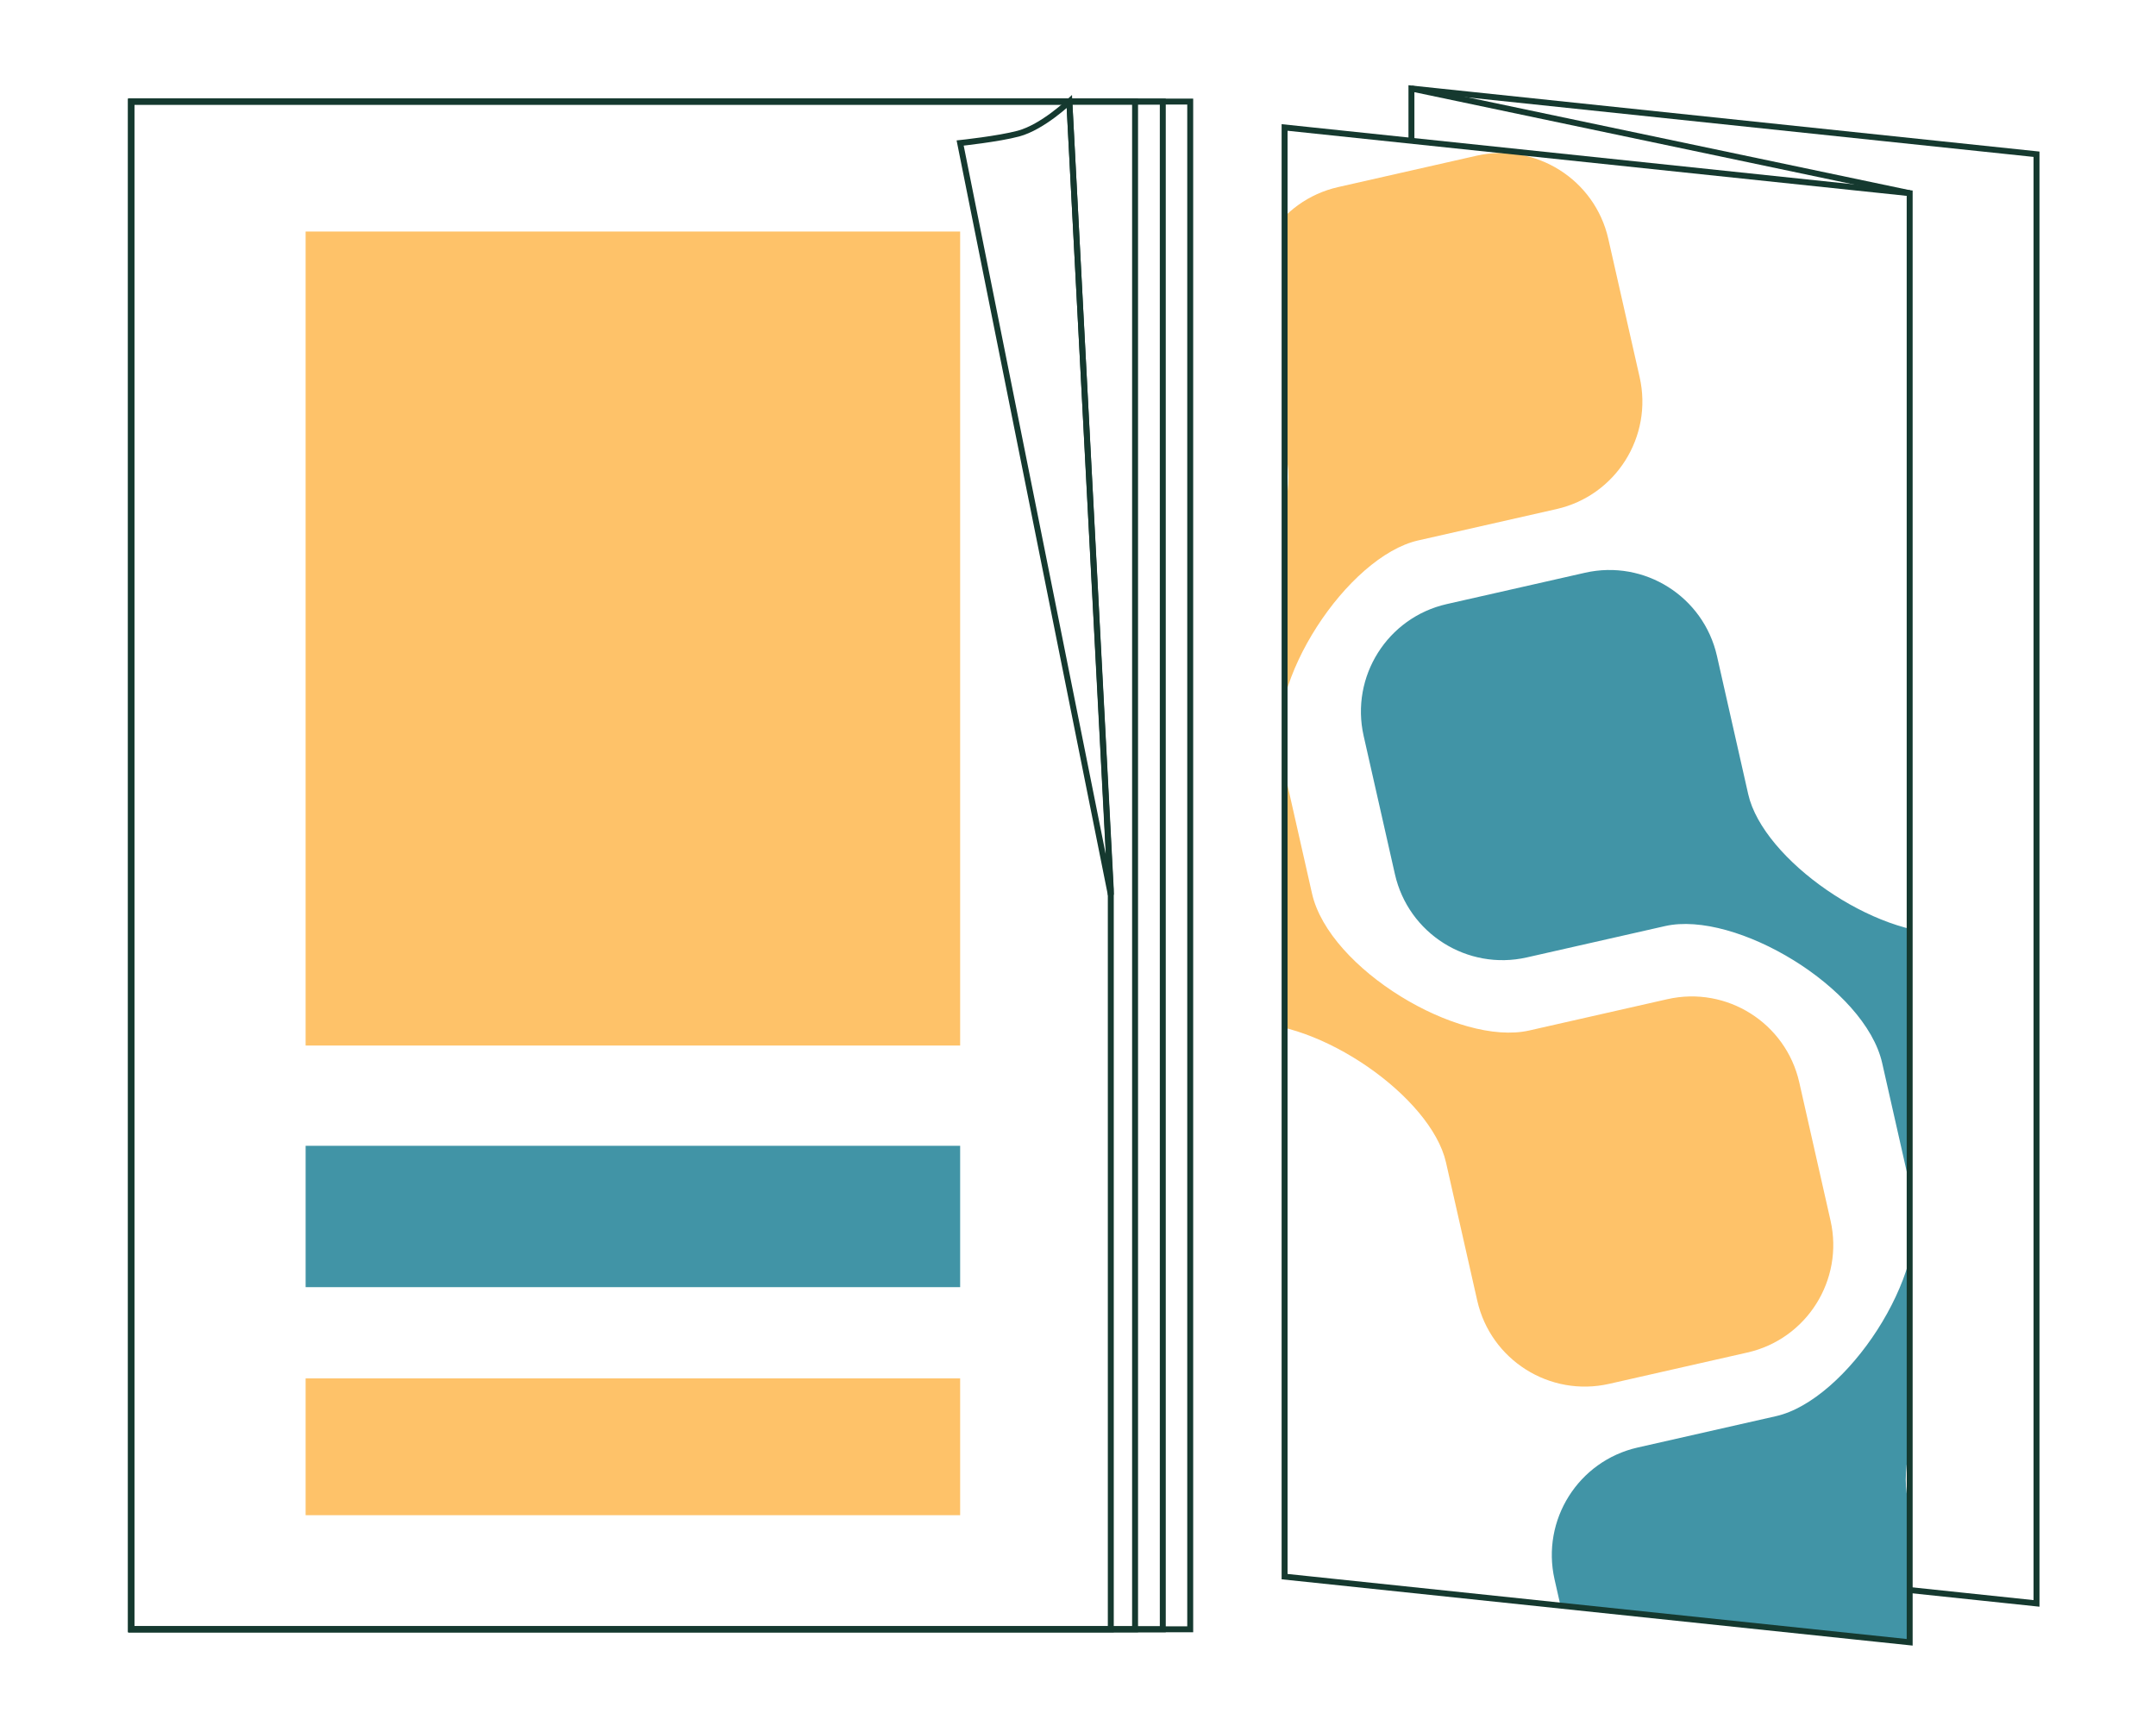 <?xml version="1.0" encoding="utf-8"?>
<!-- Generator: Adobe Illustrator 26.5.0, SVG Export Plug-In . SVG Version: 6.00 Build 0)  -->
<svg version="1.1" id="Layer_1" xmlns="http://www.w3.org/2000/svg" xmlns:xlink="http://www.w3.org/1999/xlink" x="0px" y="0px"
	 viewBox="0 0 363.23 290.8" style="enable-background:new 0 0 363.23 290.8;" xml:space="preserve">
<style type="text/css">
	.st0{fill:#F2F2F2;}
	.st1{filter:url(#Adobe_OpacityMaskFilter);}
	.st2{mask:url(#SVGID_1_);}
	.st3{fill:#231F20;}
	.st4{fill:#FEC269;}
	.st5{fill:#4194A6;}
	.st6{fill:#F3815C;}
	.st7{fill:#4194A6;stroke:#173930;stroke-width:0.283;stroke-miterlimit:10;}
	.st8{fill:#FEC269;stroke:#173930;stroke-width:0.283;stroke-miterlimit:10;}
	.st9{fill:#FFFFFF;}
	.st10{clip-path:url(#SVGID_00000129202510235812061650000013242172529762737066_);fill:#FEC269;}
	.st11{clip-path:url(#SVGID_00000129202510235812061650000013242172529762737066_);fill:#4194A6;}
	.st12{clip-path:url(#SVGID_00000098902829277031731720000006023593127343830700_);fill:#959EAB;}
	.st13{fill:#032F24;}
	.st14{fill:none;stroke:#FEC269;stroke-width:5.669;stroke-miterlimit:10;}
	.st15{fill:none;stroke:#4194A6;stroke-width:1.417;stroke-miterlimit:10;}
	
		.st16{clip-path:url(#SVGID_00000036252564322535040300000014508897205136863906_);fill:none;stroke:#7FCAA5;stroke-width:0.801;stroke-linecap:round;stroke-linejoin:round;}
	
		.st17{clip-path:url(#SVGID_00000055678710562983280980000005759675385135405490_);fill:none;stroke:#7FCAA5;stroke-width:0.801;stroke-linecap:round;stroke-linejoin:round;}
	.st18{fill:none;stroke:#15392F;stroke-width:0.283;stroke-miterlimit:10;}
	.st19{fill:#15392F;}
	.st20{clip-path:url(#SVGID_00000085223785207567079150000011522536397992947376_);fill:#7FCAA5;}
	.st21{clip-path:url(#SVGID_00000031176101217169514170000003788935431361814700_);fill:#FFFFFF;}
	.st22{clip-path:url(#SVGID_00000011022930180240816380000001041486203762539966_);fill:#FFFFFF;}
	.st23{clip-path:url(#SVGID_00000094580856485597848610000009375334653579760780_);fill:#959EAB;}
	.st24{clip-path:url(#SVGID_00000093143264882185108910000010202202132509310092_);fill:#959EAB;}
	.st25{clip-path:url(#SVGID_00000073720127863156898460000001394524998305142674_);fill:#959EAB;}
	.st26{opacity:0.702;fill:#959EAB;}
	
		.st27{clip-path:url(#SVGID_00000141448085402838604530000002270080203989304720_);fill:none;stroke:#7FCAA5;stroke-width:0.801;stroke-linecap:round;stroke-linejoin:round;}
	.st28{clip-path:url(#SVGID_00000117647316399492730800000017125338004797853098_);fill:#7FCAA5;}
	.st29{clip-path:url(#SVGID_00000055694522270814377930000009410344651657883304_);fill:#7FCAA5;}
	.st30{fill:#527C70;}
	.st31{fill:#C2E2D7;}
	.st32{fill:none;stroke:#15392F;stroke-width:1.417;stroke-miterlimit:10;}
	.st33{fill:none;stroke:#15392F;stroke-miterlimit:10;}
	.st34{fill:none;stroke:#15392F;stroke-width:0.709;stroke-miterlimit:10;}
	.st35{fill:none;stroke:#FFFFFF;stroke-miterlimit:10;}
	.st36{fill:none;stroke:#4194A6;stroke-miterlimit:10;}
	.st37{fill:none;stroke:#FEC269;stroke-miterlimit:10;}
	.st38{fill:none;stroke:#15392F;stroke-width:2.835;stroke-miterlimit:10;}
	.st39{fill:none;stroke:#FFFFFF;stroke-width:2.835;stroke-miterlimit:10;}
	.st40{fill:none;stroke:#4194A6;stroke-width:2.835;stroke-miterlimit:10;}
	.st41{fill:none;stroke:#FEC269;stroke-width:2.835;stroke-miterlimit:10;}
	.st42{opacity:0.3;fill:#FFFFFF;stroke:#15392F;stroke-miterlimit:10;}
	.st43{fill:none;stroke:#FFFFFF;stroke-width:0.709;stroke-miterlimit:10;}
	.st44{fill:#FFFFFF;stroke:#15392F;stroke-miterlimit:10;}
	.st45{fill:#FFFFFF;stroke:#15392F;stroke-width:0.709;stroke-miterlimit:10;}
	.st46{fill:none;stroke:#FFFFFF;stroke-width:0.283;stroke-miterlimit:10;}
	.st47{fill:#4094A6;stroke:#15392F;stroke-miterlimit:10;}
	.st48{fill:none;stroke:#15392F;stroke-linecap:round;stroke-miterlimit:10;}
	.st49{fill:none;stroke:#4094A6;stroke-linecap:round;stroke-miterlimit:10;}
	.st50{fill:none;stroke:#FEC269;stroke-linecap:round;stroke-miterlimit:10;}
	.st51{opacity:0.15;fill:#FFFFFF;}
	.st52{opacity:0.2;fill:#FFFFFF;stroke:#15392F;stroke-width:0.709;stroke-miterlimit:10;}
	.st53{fill:#173930;}
	.st54{opacity:0.3;}
	.st55{clip-path:url(#SVGID_00000058577356269882299010000015349102973860305792_);}
	.st56{opacity:0.2;}
	.st57{clip-path:url(#SVGID_00000018956079601722015820000014145490205603180690_);}
	.st58{clip-path:url(#SVGID_00000042007649005156248430000008734654321373910165_);fill:#7FCAA5;}
	.st59{fill:#959EAB;}
	.st60{fill-rule:evenodd;clip-rule:evenodd;fill:#959EAB;}
	.st61{fill:#4094A6;}
	.st62{clip-path:url(#SVGID_00000132060184218584286270000009649402657956488874_);}
	.st63{fill:none;stroke:#15392F;stroke-width:2.126;stroke-miterlimit:10;}
	.st64{clip-path:url(#SVGID_00000096781558495977962680000006919094955025038466_);}
	.st65{clip-path:url(#SVGID_00000173125127652983585920000000213685583240192660_);}
	.st66{clip-path:url(#SVGID_00000040560709247147854810000007905276998859457435_);}
	.st67{clip-path:url(#SVGID_00000098202493891254645530000010385513545295949227_);}
	.st68{fill:url(#SVGID_00000004542356659245297230000010603783373058766244_);stroke:#15392F;stroke-miterlimit:10;}
	.st69{fill:#EFA853;}
	.st70{fill:none;stroke:#F4D3A6;stroke-miterlimit:10;}
	.st71{fill:#F4D3A6;}
	.st72{fill:none;stroke:#15392F;stroke-width:0.992;stroke-miterlimit:10;}
	.st73{fill:#2F7B87;}
	.st74{fill:none;stroke:#62AEB9;stroke-miterlimit:10;}
	.st75{fill:#62AEB9;}
	.st76{clip-path:url(#SVGID_00000088830993926948159850000008487105981084682124_);fill:#FEC269;}
	.st77{clip-path:url(#SVGID_00000088830993926948159850000008487105981084682124_);fill:#EBBD6F;}
	.st78{clip-path:url(#SVGID_00000088830993926948159850000008487105981084682124_);fill:#D8B975;}
	.st79{clip-path:url(#SVGID_00000088830993926948159850000008487105981084682124_);fill:#C5B47B;}
	.st80{clip-path:url(#SVGID_00000088830993926948159850000008487105981084682124_);fill:#B2B081;}
	.st81{clip-path:url(#SVGID_00000088830993926948159850000008487105981084682124_);fill:#A0AB88;}
	.st82{clip-path:url(#SVGID_00000088830993926948159850000008487105981084682124_);fill:#8DA68E;}
	.st83{clip-path:url(#SVGID_00000088830993926948159850000008487105981084682124_);fill:#7AA294;}
	.st84{clip-path:url(#SVGID_00000088830993926948159850000008487105981084682124_);fill:#679D9A;}
	.st85{clip-path:url(#SVGID_00000088830993926948159850000008487105981084682124_);fill:#5499A0;}
	.st86{clip-path:url(#SVGID_00000088830993926948159850000008487105981084682124_);fill:#4194A6;}
	.st87{fill:#010101;}
	.st88{fill-rule:evenodd;clip-rule:evenodd;fill:#010101;}
	.st89{fill:none;stroke:#15392F;stroke-width:5.669;stroke-miterlimit:10;}
	.st90{fill:#FEC269;stroke:#15392F;stroke-miterlimit:10;}
	.st91{fill:none;stroke:#15392F;stroke-width:5.669;stroke-linecap:round;stroke-miterlimit:10;}
	.st92{fill:none;}
	.st93{clip-path:url(#SVGID_00000075124230002778699920000006062715809104892318_);}
</style>
<g>
	<rect x="22.1" y="17.11" class="st33" width="178.42" height="257.33"/>
	<rect x="22.1" y="17.11" class="st33" width="173.8" height="257.33"/>
	<rect x="22.1" y="17.11" class="st33" width="169.13" height="257.33"/>
	<polygon class="st33" points="187.14,274.44 22.1,274.44 22.1,17.11 180.15,17.11 187.14,149.76 	"/>
	<path class="st33" d="M161.76,24.09l25.39,126.64l-6.99-133.62c0,0-4.48,4.29-8.57,5.39C168.19,23.41,161.76,24.09,161.76,24.09z"
		/>
</g>
<g>
	<defs>
		<polygon id="SVGID_00000018946167604152134150000004145202406375681471_" points="321.73,276.63 216.42,265.57 216.42,21.47 
			321.73,32.54 		"/>
	</defs>
	<clipPath id="SVGID_00000145737197781906149600000013061452998672784539_">
		<use xlink:href="#SVGID_00000018946167604152134150000004145202406375681471_"  style="overflow:visible;"/>
	</clipPath>
	<g style="clip-path:url(#SVGID_00000145737197781906149600000013061452998672784539_);">
		<path class="st5" d="M299.21,238.54l-23.3,5.28c-10,2.26-16.27,12.21-14.01,22.21l5.28,23.3c2.26,10,12.21,16.27,22.21,14.01
			l23.3-5.28c10-2.26,16.27-12.21,14.01-22.21l-5.28-23.3c-2.49-11.04,8.89-30.97,20.67-35.8c0.83-0.07,1.67-0.19,2.49-0.37
			l23.3-5.28c10-2.26,16.27-12.21,14.01-22.21l-0.08-0.4l-5.18-22.9l-0.1-0.4c-2.26-10-12.21-16.27-22.21-14.01l-23.3,5.28
			c-0.84,0.19-1.63,0.45-2.41,0.74c-12.72,0.71-31.57-12.38-34.08-23.42l-5.27-23.3c-2.27-10-12.21-16.27-22.21-14.01l-23.3,5.28
			c-10,2.26-16.27,12.21-14.01,22.21l5.27,23.3c2.27,10,12.21,16.27,22.21,14.01l23.3-5.28c11.86-2.69,33.71,10.36,36.58,23.08
			l5.18,22.9C325.17,214.68,311.07,235.86,299.21,238.54"/>
	</g>
	<g style="clip-path:url(#SVGID_00000145737197781906149600000013061452998672784539_);">
		<path class="st4" d="M238.93,91.03l23.3-5.28c10-2.26,16.27-12.21,14.01-22.21l-5.28-23.3c-2.26-10-12.21-16.27-22.21-14.01
			l-23.3,5.28c-10,2.26-16.27,12.21-14.01,22.21l5.28,23.3c2.49,11.04-8.89,30.97-20.67,35.8c-0.83,0.07-1.67,0.19-2.49,0.37
			l-23.3,5.28c-10,2.26-16.27,12.21-14.01,22.21l0.08,0.4l5.18,22.9l0.1,0.4c2.26,10,12.21,16.27,22.21,14.01l23.3-5.28
			c0.84-0.19,1.63-0.45,2.41-0.74c12.72-0.71,31.57,12.38,34.08,23.42l5.27,23.3c2.27,10,12.21,16.27,22.21,14.01l23.3-5.28
			c10-2.26,16.27-12.21,14.01-22.21l-5.27-23.3c-2.27-10-12.21-16.27-22.21-14.01l-23.3,5.28c-11.86,2.69-33.71-10.36-36.58-23.08
			l-5.18-22.9C212.98,114.9,227.07,93.72,238.93,91.03"/>
	</g>
</g>
<rect x="51.49" y="39" class="st4" width="110.27" height="137.11"/>
<rect x="51.49" y="193" class="st5" width="110.27" height="23.81"/>
<rect x="51.49" y="232.18" class="st4" width="110.27" height="23.04"/>
<g>
	<polygon class="st33" points="321.73,276.63 216.42,265.57 216.42,21.47 321.73,32.54 	"/>
	<polyline class="st33" points="237.79,23.72 237.79,14.91 343.1,25.98 343.1,270.08 321.73,267.83 	"/>
	<line class="st33" x1="237.79" y1="14.91" x2="321.73" y2="32.54"/>
</g>
</svg>
